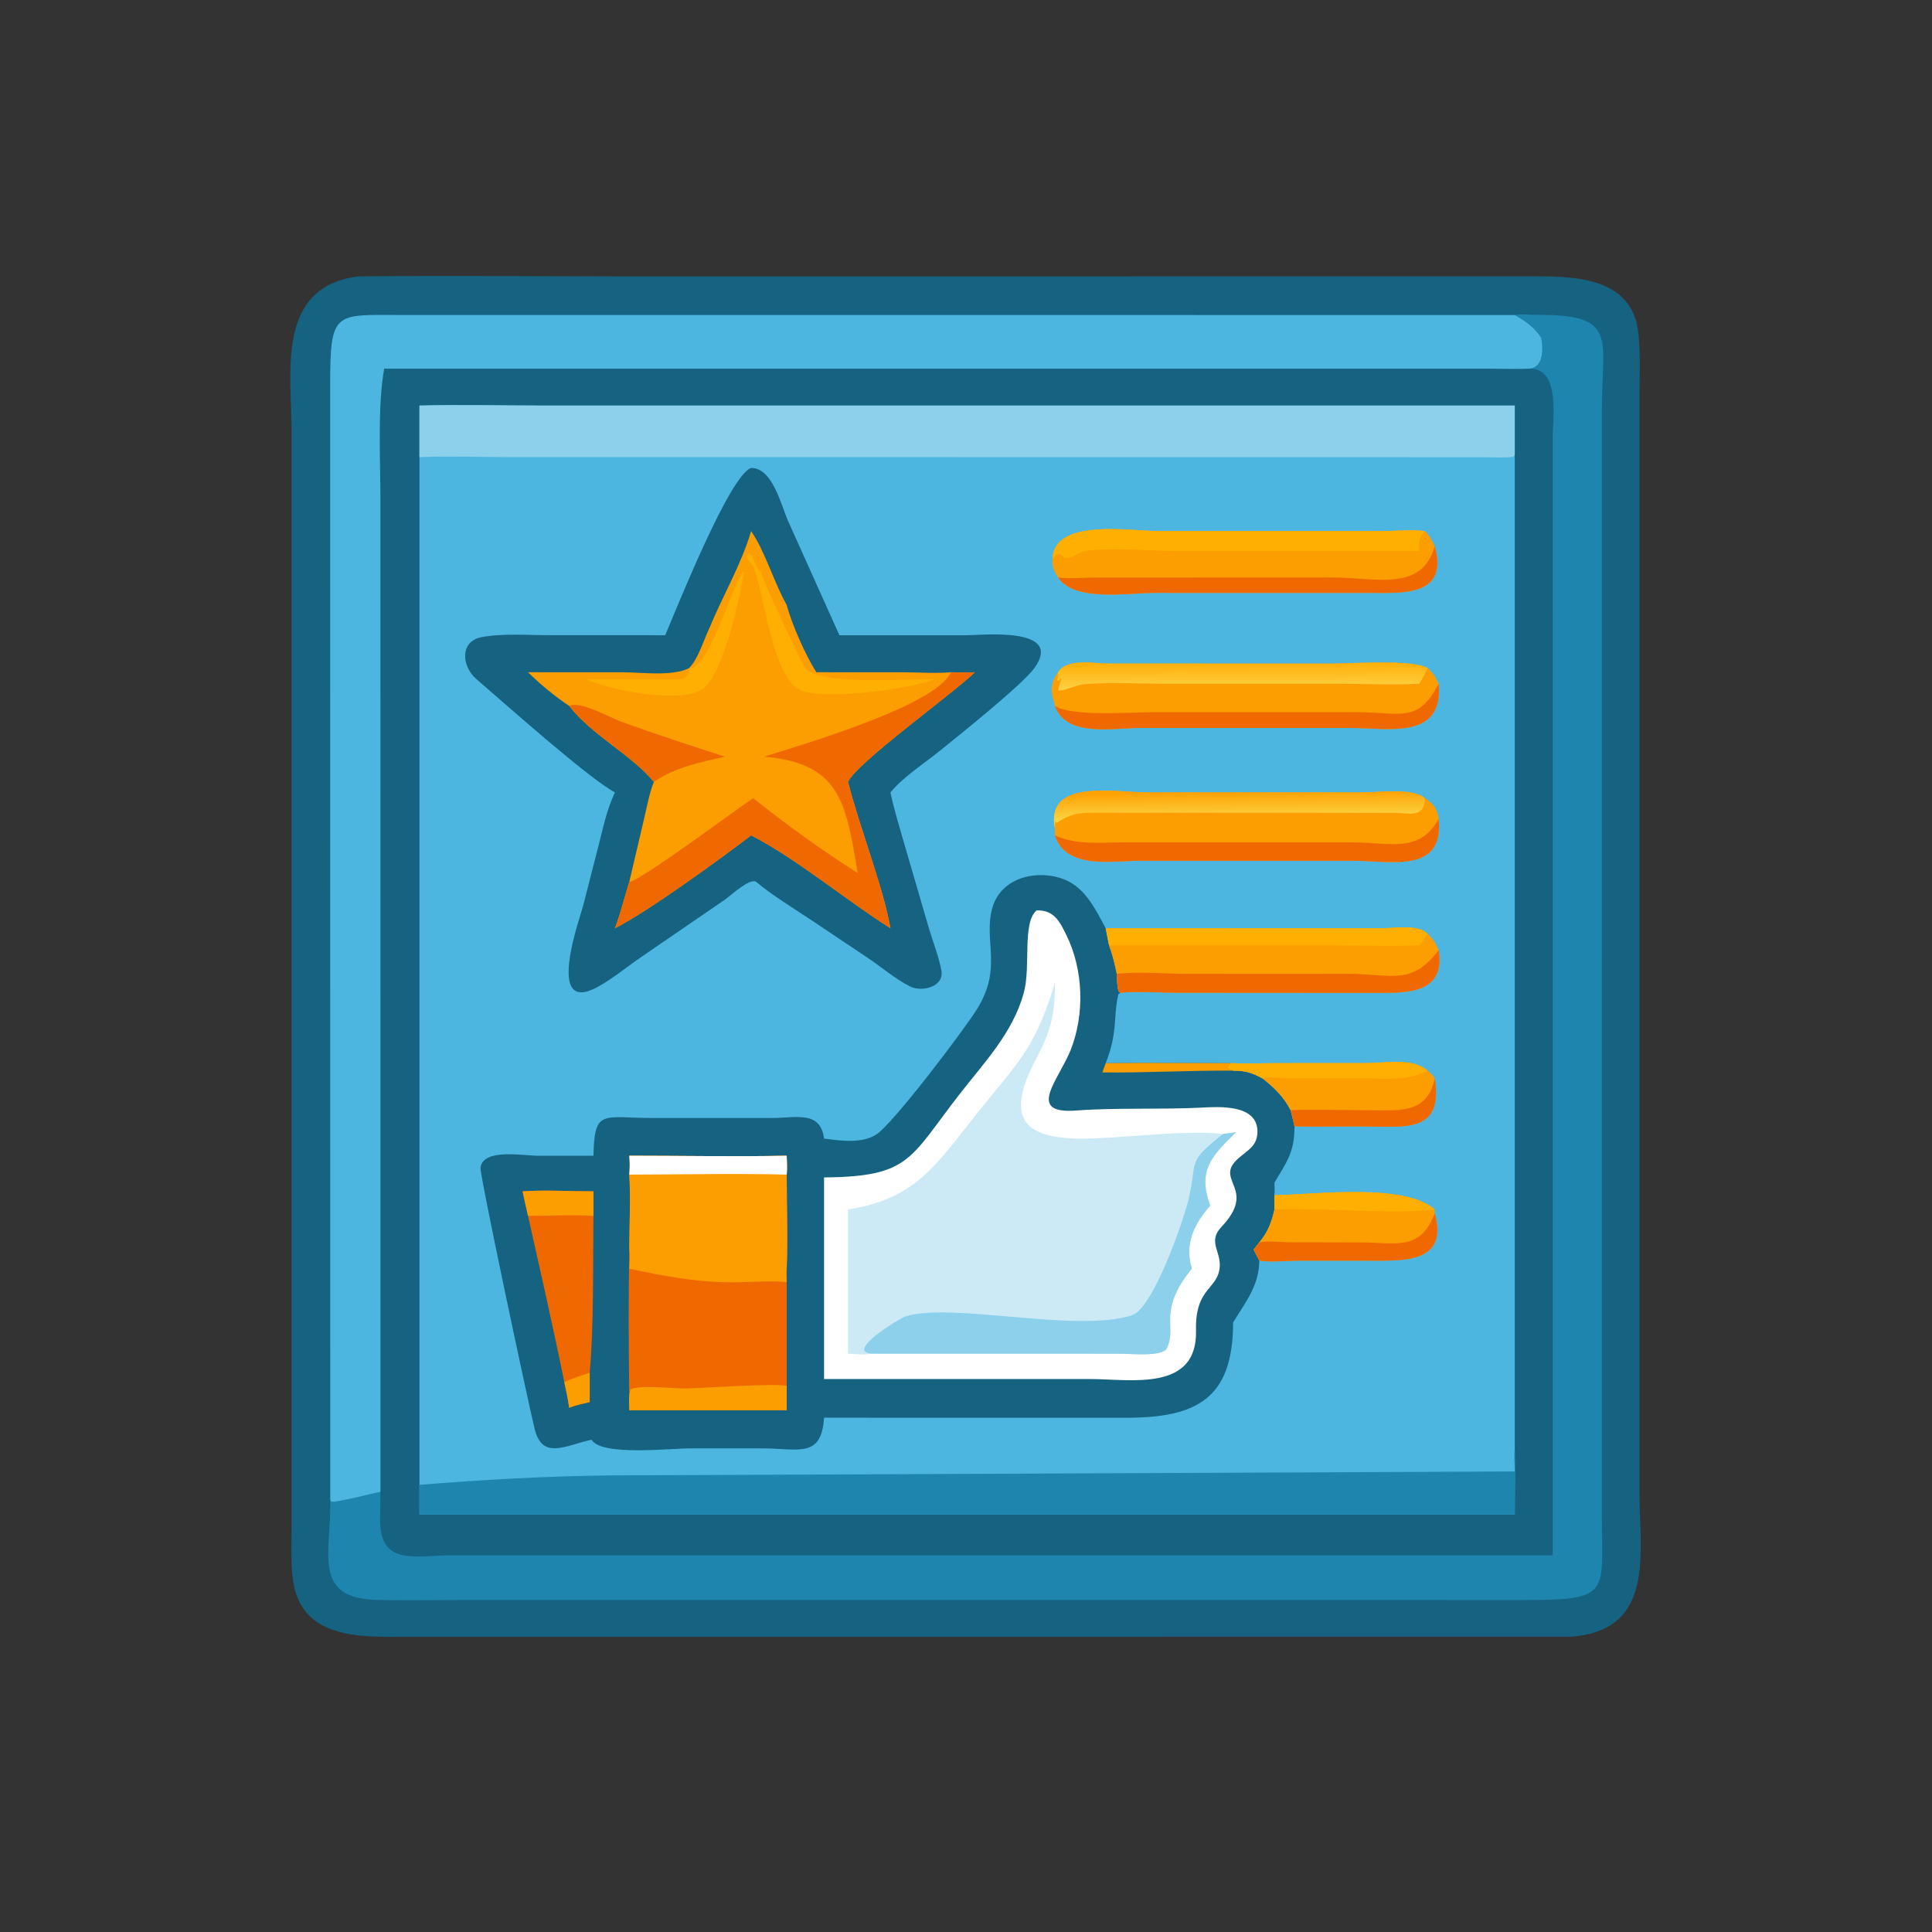 <?xml version="1.0" encoding="utf-8" ?>
<svg xmlns="http://www.w3.org/2000/svg" xmlns:xlink="http://www.w3.org/1999/xlink" width="1024" height="1024">
	<rect width="100%" height="100%" fill="#333333" stroke="none"/>
	<path fill="#166281" transform="scale(2 2)" d="M94.974 73.25C118.507 72.984 142.071 73.25 165.607 73.25L404.621 73.238C415.838 73.234 432.702 72.681 434.228 88.582C434.779 94.322 434.475 100.303 434.473 106.067L434.474 395.411C434.475 411.491 438.838 431.984 416.438 433.739L106.68 433.758C95.364 433.798 79.807 434.316 77.647 418.784C76.965 413.879 77.265 408.568 77.264 403.62L77.264 114.422C77.256 98.554 73.037 76.01 94.974 73.25Z"/>
	<path fill="#166281" transform="scale(2 2)" d="M401.427 83.487C403.392 83.108 405.32 83.463 407.299 83.449C428.902 83.293 424.528 89.5 424.51 108.398L424.506 401.617C424.518 422.225 427.184 424.017 404.201 424.026L124.124 424.014C116.061 424.015 107.955 424.194 99.896 423.997C82.507 423.571 87.85 411.385 87.518 397.471L87.501 102.291C87.478 82.392 88.589 83.449 105.955 83.474L401.427 83.487Z"/>
	<path fill="#1E85AE" transform="scale(2 2)" d="M401.427 83.487C403.392 83.108 405.32 83.463 407.299 83.449C428.902 83.293 424.528 89.5 424.51 108.398L424.506 401.617C424.518 422.225 427.184 424.017 404.201 424.026L124.124 424.014C116.061 424.015 107.955 424.194 99.896 423.997C82.507 423.571 87.85 411.385 87.518 397.471L87.767 397.968C88.954 398.327 98.611 395.76 100.824 395.374L100.736 402.749C100.66 415.136 110.26 412.179 119.362 412.179L411.477 412.182L411.487 115.863C411.491 110.672 413.517 97.717 405.483 97.698C409.153 97.17 408.994 92.236 408.418 89.472C406.567 86.681 404.314 85.104 401.427 83.487Z"/>
	<path fill="#4CB6E1" transform="scale(2 2)" d="M87.518 397.471L87.501 102.291C87.478 82.392 88.589 83.449 105.955 83.474L401.427 83.487C404.314 85.104 406.567 86.681 408.418 89.472C408.994 92.236 409.153 97.17 405.483 97.698C401.894 97.859 398.229 97.706 394.635 97.703L101.812 97.698C100.023 107.82 100.814 121.667 100.816 132.161L100.824 395.374C98.611 395.76 88.954 398.327 87.767 397.968L87.518 397.471Z"/>
	<path fill="#4CB6E1" transform="scale(2 2)" d="M111.162 107.482C121.941 107.199 132.811 107.479 143.598 107.479L401.427 107.482L401.427 120.471L401.427 383.829C401.544 389.657 401.427 395.492 401.427 401.321L111.162 401.321L111.162 393.501L111.162 121.142L111.162 107.482Z"/>
	<path fill="#8CD0EC" transform="scale(2 2)" d="M111.162 107.482C121.941 107.199 132.811 107.479 143.598 107.479L401.427 107.482L401.427 120.471L401.088 121.053C398.56 121.404 395.802 121.176 393.244 121.169L134.803 121.139C126.957 121.138 118.987 120.816 111.162 121.142L111.162 107.482Z"/>
	<path fill="#1E85AE" transform="scale(2 2)" d="M401.427 383.829C401.544 389.657 401.427 395.492 401.427 401.321L111.162 401.321L111.162 393.501C127.251 392.173 145.017 391.185 161.241 391L401.427 389.954C401.353 387.915 401.223 385.864 401.427 383.829Z"/>
	<path fill="#166281" transform="scale(2 2)" d="M218.379 301.747C222.763 302.27 228.181 303.148 232.134 300.716C236.564 297.99 255.563 272.848 258.968 267.343C265.723 256.423 260.638 249.472 262.913 240.839C264.973 233.02 273.623 230.522 280.777 232.612C287.274 234.509 290.047 240.508 293.021 245.993L293.913 250.519C294.804 252.96 295.459 255.522 295.943 258.076C296.044 259.579 296.018 261.253 296.432 262.698L296.943 263.093L296.394 263.432C294.936 269.726 296.323 273.411 293.021 281.746C304.048 281.601 315.093 281.75 326.123 281.746L325.26 283.089L325.35 282.783L325.368 283.27C325.997 283.347 326.339 283.254 326.787 283.736C329.921 283.714 331.811 284.255 334.545 285.768C337.629 288.187 340.206 290.684 342.02 294.205C342.402 295.633 342.763 297.051 343.057 298.5C343.035 305.382 341.114 307.741 337.739 313.401C337.755 314.502 337.838 315.647 337.739 316.742C337.75 318.004 337.783 319.27 337.739 320.532C336.951 323.977 336.002 326.468 333.733 329.237L332.223 331.16L333.733 334.074C333.677 340.696 330.059 345.102 326.787 350.454C326.773 370.66 317.162 375.735 298.374 375.719L218.379 375.703C217.706 386.593 211.524 383.837 202.173 383.842L182.852 383.84C177.317 383.837 159.367 385.927 156.767 381.543C149.83 383.035 143.695 387.061 141.66 378.579C139.666 370.263 127.081 311.185 127.335 309.414C128.076 304.247 138.49 306.288 142.794 306.29L157.267 306.278C157.561 293.684 159.616 296.299 173.267 296.283L204.888 296.279C210.846 296.272 217.471 294.234 218.379 301.747Z"/>
	<path fill="#FC9E02" transform="scale(2 2)" d="M293.021 281.746C304.048 281.601 315.093 281.75 326.123 281.746L325.26 283.089L325.35 282.783L325.368 283.27C325.997 283.347 326.339 283.254 326.787 283.736C315.232 283.639 303.683 284.338 292.148 284.205C292.404 283.375 292.722 282.561 293.021 281.746Z"/>
	<path fill="white" transform="scale(2 2)" d="M274.714 241.265C279.297 241.128 280.82 244.145 282.671 247.947C287.126 257.101 287.486 268.835 283.729 278.275C280.566 286.22 271.677 295.336 285.287 294.298C295.7 293.505 307.413 294.071 318.185 293.539C322.571 293.323 333.079 292.456 333.236 299.703C333.335 304.238 329.822 305.063 327.301 307.846C322.59 313.045 332.915 315.406 323.706 325.128C320.041 328.997 323.509 331.503 323.249 335.611C322.856 341.802 316.675 341.024 316.957 352.586C317.356 368.916 299.692 365.489 288.875 365.455L218.379 365.455L218.379 312.029C241.401 311.827 241.007 306.974 254.508 289.699C261.038 281.344 268.449 273.591 271.309 263.123C273.26 255.979 270.813 244.598 274.714 241.265Z"/>
	<path fill="#CCEAF6" transform="scale(2 2)" d="M224.737 320.532C242.742 317.709 248.054 308.679 258.913 295.076C270.232 280.896 274.193 278.029 279.554 260.487C279.635 268.57 278.495 273.275 274.703 280.361C265.157 298.201 272.996 302.334 290.026 301.687C299.598 301.323 314.625 299.487 323.769 300.481L324.129 300.522L327.551 300.048C320.983 306.528 317.347 310.148 320.719 319.511C316.411 324.36 313.875 329.801 315.85 336.216C306.532 347.669 312.108 351.582 309.197 357.34C308.043 359.624 299.416 358.749 297.253 358.749L231.32 358.743C229.165 359.084 226.905 358.863 224.737 358.743L224.737 320.532Z"/>
	<path fill="#8CD0EC" transform="scale(2 2)" d="M324.129 300.522L327.551 300.048C320.983 306.528 317.347 310.148 320.719 319.511C316.411 324.36 313.875 329.801 315.85 336.216C306.532 347.669 312.108 351.582 309.197 357.34C308.043 359.624 299.416 358.749 297.253 358.749L231.32 358.743C223.39 358.419 238.62 349.294 239.876 348.892C252.207 344.947 285.262 353.37 300.032 348.534C305.606 346.709 313.543 323.652 314.874 318.24C317.524 307.474 314.094 308.37 324.129 300.522Z"/>
	<path fill="#F06900" transform="scale(2 2)" d="M166.766 306.278C180.657 306.281 194.601 306.554 208.485 306.278C208.532 307.934 208.655 309.633 208.485 311.28C208.487 319.553 208.819 327.959 208.485 336.216L208.485 367.315L208.485 373.734L166.766 373.734C166.756 372.401 166.645 370.966 166.766 369.645C166.586 356.857 166.533 343.945 166.766 331.16C166.758 324.595 167.176 317.812 166.766 311.28C166.912 309.625 166.948 307.932 166.766 306.278Z"/>
	<path fill="#FC9E02" transform="scale(2 2)" d="M166.766 306.278C180.657 306.281 194.601 306.554 208.485 306.278C208.532 307.934 208.655 309.633 208.485 311.28C208.487 319.553 208.819 327.959 208.485 336.216C208.293 337.389 208.423 338.587 208.485 339.769C203.117 339.286 197.765 339.93 192.382 339.816C183.584 339.63 175.34 338.037 166.766 336.216C166.895 334.531 167.044 332.836 166.766 331.16C166.758 324.595 167.176 317.812 166.766 311.28C166.912 309.625 166.948 307.932 166.766 306.278Z"/>
	<path fill="white" transform="scale(2 2)" d="M166.766 306.278C180.657 306.281 194.601 306.554 208.485 306.278C208.532 307.934 208.655 309.633 208.485 311.28C194.616 310.922 180.645 311.274 166.766 311.28C166.912 309.625 166.948 307.932 166.766 306.278Z"/>
	<path fill="#FC9E02" transform="scale(2 2)" d="M166.766 369.645L167.049 368.214C169.548 366.925 178.585 368.015 181.892 367.963C185.205 367.911 206.662 366.461 208.485 367.315L208.485 373.734L166.766 373.734C166.756 372.401 166.645 370.966 166.766 369.645Z"/>
	<path fill="#F06900" transform="scale(2 2)" d="M138.495 315.724C144.7 315.309 151.038 315.721 157.267 315.724L157.267 322.214C157.114 335.287 157.398 351.255 156.278 363.783L156.278 371.576C154.466 372.01 152.576 372.37 150.842 373.056C150.504 370.768 150.055 368.536 149.55 366.281C146.559 351.543 143.219 336.888 139.934 322.214C139.414 320.059 138.956 317.892 138.495 315.724Z"/>
	<path fill="#FC9E02" transform="scale(2 2)" d="M138.495 315.724C144.7 315.309 151.038 315.721 157.267 315.724L157.267 322.214C151.524 321.869 145.691 322.219 139.934 322.214C139.414 320.059 138.956 317.892 138.495 315.724Z"/>
	<path fill="#FC9E02" transform="scale(2 2)" d="M149.55 366.281C151.671 365.253 154.05 364.557 156.278 363.783L156.278 371.576C154.466 372.01 152.576 372.37 150.842 373.056C150.504 370.768 150.055 368.536 149.55 366.281Z"/>
	<path fill="#166281" transform="scale(2 2)" d="M199.055 124.018C204.807 123.955 207.008 134.02 208.955 138.309L222.454 168.34L256.04 168.347C260.083 168.345 282.102 165.944 274.126 177.042C270.95 181.461 253.896 195.056 249.335 198.759C245.069 202.223 239.826 205.528 236.247 209.681L235.976 209.998C236.806 214.079 238.079 218.114 239.207 222.121L246.187 246.058C247.253 249.703 248.829 253.533 249.485 257.263C250.239 261.548 244.231 262.984 241.168 261.42C237.07 259.328 233.345 256.078 229.498 253.532L214.444 243.461C209.689 240.332 204.78 237.323 200.38 233.7C198.689 232.586 193.54 237.432 192.007 238.488L169.524 253.899C165.913 256.4 160.823 260.562 157.012 262.227C144.902 267.518 153.772 243.002 154.509 240.136L158.606 224.15C159.835 219.357 160.813 214.478 162.968 209.998C155.802 206.146 133.291 186.015 126.226 179.947C122.312 176.585 121.817 169.986 127.561 168.865C133.014 167.8 139.876 168.332 145.517 168.33L176.288 168.34C179.282 161.324 193.356 125.894 199.055 124.018Z"/>
	<path fill="#FC9E02" transform="scale(2 2)" d="M199.055 140.754C202.866 146.315 205.015 154.218 208.485 160.307C209.745 165.249 213.558 173.85 216.35 178.154L239.847 178.167C243.887 178.183 247.937 178.496 251.968 178.154C254.106 178.221 256.218 178.242 258.356 178.154C252.362 183.963 227.042 202.11 224.737 207.205C227.757 219.218 233.938 234.604 235.976 245.993C224.255 238.606 210.994 227.479 199.055 221.382C191.244 227.361 171.739 241.578 162.968 245.993C164.471 241.977 165.499 237.796 166.766 233.7L170.727 216.834C171.477 213.677 172.067 210.211 173.286 207.205C167.463 200.122 156.774 194.779 150.842 187.07C146.98 184.5 143.244 181.406 139.934 178.154L165.171 178.169C170.179 178.167 178.062 179.32 182.61 177.064L182.61 177.064C185.102 174.5 186.387 169.813 187.953 166.573C191.442 158.047 196.467 149.586 199.055 140.754Z"/>
	<path fill="#F06900" transform="scale(2 2)" d="M251.968 178.154C254.106 178.221 256.218 178.242 258.356 178.154C252.362 183.963 227.042 202.11 224.737 207.205C227.757 219.218 233.938 234.604 235.976 245.993C224.255 238.606 210.994 227.479 199.055 221.382C191.244 227.361 171.739 241.578 162.968 245.993C164.471 241.977 165.499 237.796 166.766 233.7C169.668 233.507 194.734 214.734 199.607 211.52C208.351 218.5 217.827 225.356 227.276 231.348C224.179 212.164 222.38 202.305 202.506 200.52C212.87 197.262 248.322 186.864 251.968 178.154Z"/>
	<path fill="#F06900" transform="scale(2 2)" d="M150.842 187.07C153.717 185.625 161.587 190.145 164.639 191.257C173.74 194.571 182.897 197.53 192.104 200.52C185.393 202.079 179.123 203.254 173.286 207.205C167.463 200.122 156.774 194.779 150.842 187.07Z"/>
	<path fill="#FFAF02" transform="scale(2 2)" d="M182.61 177.064C187.651 177.713 193.836 155.827 197.013 151.317L197.153 151.597L197.418 151.551L197.138 151.886C195.922 159.415 191.506 178.698 186.296 182.512C180.727 186.59 162.039 183.074 155.152 179.973L172.326 179.991C175.235 179.995 178.202 180.138 181.102 179.973C182.201 178.976 182.855 178.585 182.61 177.064L182.61 177.064Z"/>
	<path fill="#FFAF02" transform="scale(2 2)" d="M197.922 147.825C198.45 144.652 200.04 148.952 200.38 149.933C200.77 150.484 201.135 151.078 201.631 151.54C201.83 153.35 212.789 176.396 213.444 177.091C217.878 181.804 240.592 179.811 247.782 179.973C241.524 182.685 217.719 185.66 212.045 182.865C204.59 179.192 202.625 157.592 199.607 149.933C198.99 149.361 198.45 148.494 197.922 147.825Z"/>
	<path fill="#FC9E02" transform="scale(2 2)" d="M279.554 219.518C276.973 206.302 295.34 209.991 304.036 209.996L361.585 209.986C365.515 209.983 374.502 208.747 377.587 211.52C379.86 212.921 380.923 214.379 381.25 216.987C382.714 231.593 368.717 228.123 358.614 228.108L302.258 228.104C294.965 228.102 282.474 230.568 279.554 221.382C279.617 220.782 279.558 220.124 279.554 219.518Z"/>
	<defs>
		<linearGradient id="gradient_0" gradientUnits="userSpaceOnUse" x1="328.318" y1="209.961" x2="328.409" y2="217.405">
			<stop offset="0" stop-color="#FFA204"/>
			<stop offset="1" stop-color="#FAD848"/>
		</linearGradient>
	</defs>
	<path fill="url(#gradient_0)" transform="scale(2 2)" d="M279.554 219.518C276.973 206.302 295.34 209.991 304.036 209.996L361.585 209.986C365.515 209.983 374.502 208.747 377.587 211.52C377.473 216.982 373.457 215.433 369.447 215.407L291.317 215.372C286.632 215.33 284.136 215.358 280.023 218.065C279.816 217.693 279.847 217.853 279.822 217.618L279.395 217.726L279.799 217.439L279.649 217.366C279.585 218.09 279.547 218.791 279.554 219.518Z"/>
	<path fill="#F06900" transform="scale(2 2)" d="M381.25 216.987C382.714 231.593 368.717 228.123 358.614 228.108L302.258 228.104C294.965 228.102 282.474 230.568 279.554 221.382C285.369 223.962 290.996 223.249 297.222 223.25L358.642 223.248C368.181 223.249 376.283 226.211 381.25 216.987Z"/>
	<path fill="#FC9E02" transform="scale(2 2)" d="M280.399 178.154C282.685 174.363 290.104 175.859 293.752 175.86L353.253 175.864C358.24 175.862 374.449 174.684 378.366 177.064C379.767 178.342 380.517 179.466 381.25 181.206C382.616 196.219 367.742 192.913 357.741 192.917L302.156 192.923C294.629 192.921 282.586 195.445 279.554 187.07C279.447 186.304 279.146 185.489 278.936 184.739C278.379 182.209 278.798 180.25 280.399 178.154Z"/>
	<defs>
		<linearGradient id="gradient_1" gradientUnits="userSpaceOnUse" x1="328.616" y1="176.09" x2="328.639" y2="182.331">
			<stop offset="0" stop-color="#FFB10C"/>
			<stop offset="1" stop-color="#FDD041"/>
		</linearGradient>
	</defs>
	<path fill="url(#gradient_1)" transform="scale(2 2)" d="M280.399 178.154C282.685 174.363 290.104 175.859 293.752 175.86L353.253 175.864C358.24 175.862 374.449 174.684 378.366 177.064C377.645 178.458 376.956 179.878 376.118 181.206C368.953 181.558 361.618 181.204 354.435 181.205L309.292 181.205C302.138 181.206 294.685 180.751 287.567 181.302C285.164 181.488 283.109 182.777 280.73 183.016L280.399 183.052C280.598 181.915 281.101 180.804 281.198 179.675L280.496 180.469L280.22 180.456C280.241 179.678 280.305 178.927 280.399 178.154Z"/>
	<path fill="#F06900" transform="scale(2 2)" d="M381.25 181.206C382.616 196.219 367.742 192.913 357.741 192.917L302.156 192.923C294.629 192.921 282.586 195.445 279.554 187.07C284.017 189.976 299.855 188.738 305.209 188.74L359.703 188.737C371.32 188.732 375.756 191.799 381.25 181.206Z"/>
	<path fill="#FC9E02" transform="scale(2 2)" d="M278.936 147.825C279.69 137.297 299.463 140.754 307.479 140.754L366.731 140.745C370.309 140.716 374.039 140.273 377.587 140.754C378.796 141.807 379.531 143.305 380.214 144.734C383.893 157.768 372.246 157.166 363.888 157.125L306.232 157.115C298.82 157.114 284.802 159.592 280.399 153.044C279.248 151.269 278.706 149.958 278.936 147.825Z"/>
	<path fill="#FFAF02" transform="scale(2 2)" d="M278.936 147.825C279.69 137.297 299.463 140.754 307.479 140.754L366.731 140.745C370.309 140.716 374.039 140.273 377.587 140.754C376.049 142.413 376.033 143.566 376.108 145.764L376.118 146.019L311.959 146.025C306.018 146.024 292.628 144.963 287.416 146.099C285.73 146.466 283.511 148.387 281.86 147.747C280.799 146.409 280.423 146.364 279.302 147.698L278.936 147.825Z"/>
	<path fill="#F06900" transform="scale(2 2)" d="M280.399 153.044C283.554 153.427 286.819 153.07 289.995 153.052L353.258 153.04C364.489 153.045 376.779 157.002 380.214 144.734C383.893 157.768 372.246 157.166 363.888 157.125L306.232 157.115C298.82 157.114 284.802 159.592 280.399 153.044Z"/>
	<path fill="#FC9E02" transform="scale(2 2)" d="M293.021 245.993L366.652 245.976C369.85 245.972 375.927 244.884 378.366 247.5C379.762 248.827 380.598 249.973 381.25 251.82C383.086 263.021 373.425 263.21 365.069 263.118L311.725 263.085C307.858 263.083 300.389 262.645 296.943 263.093L296.432 262.698C296.018 261.253 296.044 259.579 295.943 258.076C295.459 255.522 294.804 252.96 293.913 250.519L293.021 245.993Z"/>
	<path fill="#F06900" transform="scale(2 2)" d="M295.943 258.076C296.029 258.067 296.114 258.057 296.2 258.049L296.628 258.012C302.553 257.469 308.931 258.085 314.908 258.086L357.236 258.066C368.787 258.058 373.948 261.38 381.25 251.82C383.086 263.021 373.425 263.21 365.069 263.118L311.725 263.085C307.858 263.083 300.389 262.645 296.943 263.093L296.432 262.698C296.018 261.253 296.044 259.579 295.943 258.076Z"/>
	<path fill="#FFAF02" transform="scale(2 2)" d="M293.021 245.993L366.652 245.976C369.85 245.972 375.927 244.884 378.366 247.5C377.496 248.436 376.977 249.612 376.118 250.519C368.071 250.802 359.914 250.521 351.857 250.52L293.913 250.519L293.021 245.993Z"/>
	<path fill="#FC9E02" transform="scale(2 2)" d="M337.739 316.742C349.024 316.538 372.272 313.452 380.214 320.532L380.214 321.517C383.97 334.886 371.76 334.089 362.886 334.09L344.266 334.085C341.127 334.085 336.694 334.567 333.733 334.074L332.223 331.16L333.733 329.237C336.002 326.468 336.951 323.977 337.739 320.532C337.783 319.27 337.75 318.004 337.739 316.742Z"/>
	<path fill="#F06900" transform="scale(2 2)" d="M380.214 321.517C383.97 334.886 371.76 334.089 362.886 334.09L344.266 334.085C341.127 334.085 336.694 334.567 333.733 334.074L332.223 331.16L333.733 329.237C336.206 328.777 339.092 329.185 341.622 329.208L360.967 329.255C369.778 329.305 376.474 331.618 380.214 321.517Z"/>
	<path fill="#FFAF02" transform="scale(2 2)" d="M337.739 316.742C349.024 316.538 372.272 313.452 380.214 320.532C367.845 321.864 350.964 319.99 337.739 320.532C337.783 319.27 337.75 318.004 337.739 316.742Z"/>
	<path fill="#FC9E02" transform="scale(2 2)" d="M326.123 281.746C330.276 281.936 334.447 281.754 338.604 281.746L362.248 281.73C367.366 281.731 374.18 280.184 378.366 283.736C379.146 284.367 379.708 284.896 380.214 285.768C382.612 300.504 372.199 298.56 361.137 298.517C355.117 298.493 349.074 298.632 343.057 298.5C342.763 297.051 342.402 295.633 342.02 294.205C340.206 290.684 337.629 288.187 334.545 285.768C331.811 284.255 329.921 283.714 326.787 283.736C326.339 283.254 325.997 283.347 325.368 283.27L325.35 282.783L325.26 283.089L326.123 281.746Z"/>
	<path fill="#FFAF02" transform="scale(2 2)" d="M326.123 281.746C330.276 281.936 334.447 281.754 338.604 281.746L362.248 281.73C367.366 281.731 374.18 280.184 378.366 283.736C372.999 286.448 368.072 285.801 362.211 285.795L341.372 285.768C339.327 285.759 336.459 285.168 334.545 285.768C331.811 284.255 329.921 283.714 326.787 283.736C326.339 283.254 325.997 283.347 325.368 283.27L325.35 282.783L325.26 283.089L326.123 281.746Z"/>
	<path fill="#F06900" transform="scale(2 2)" d="M380.214 285.768C382.612 300.504 372.199 298.56 361.137 298.517C355.117 298.493 349.074 298.632 343.057 298.5C342.763 297.051 342.402 295.633 342.02 294.205C348.957 293.962 355.984 294.207 362.931 294.219C370.495 294.232 378.312 295.363 380.214 285.768Z"/>
</svg>
